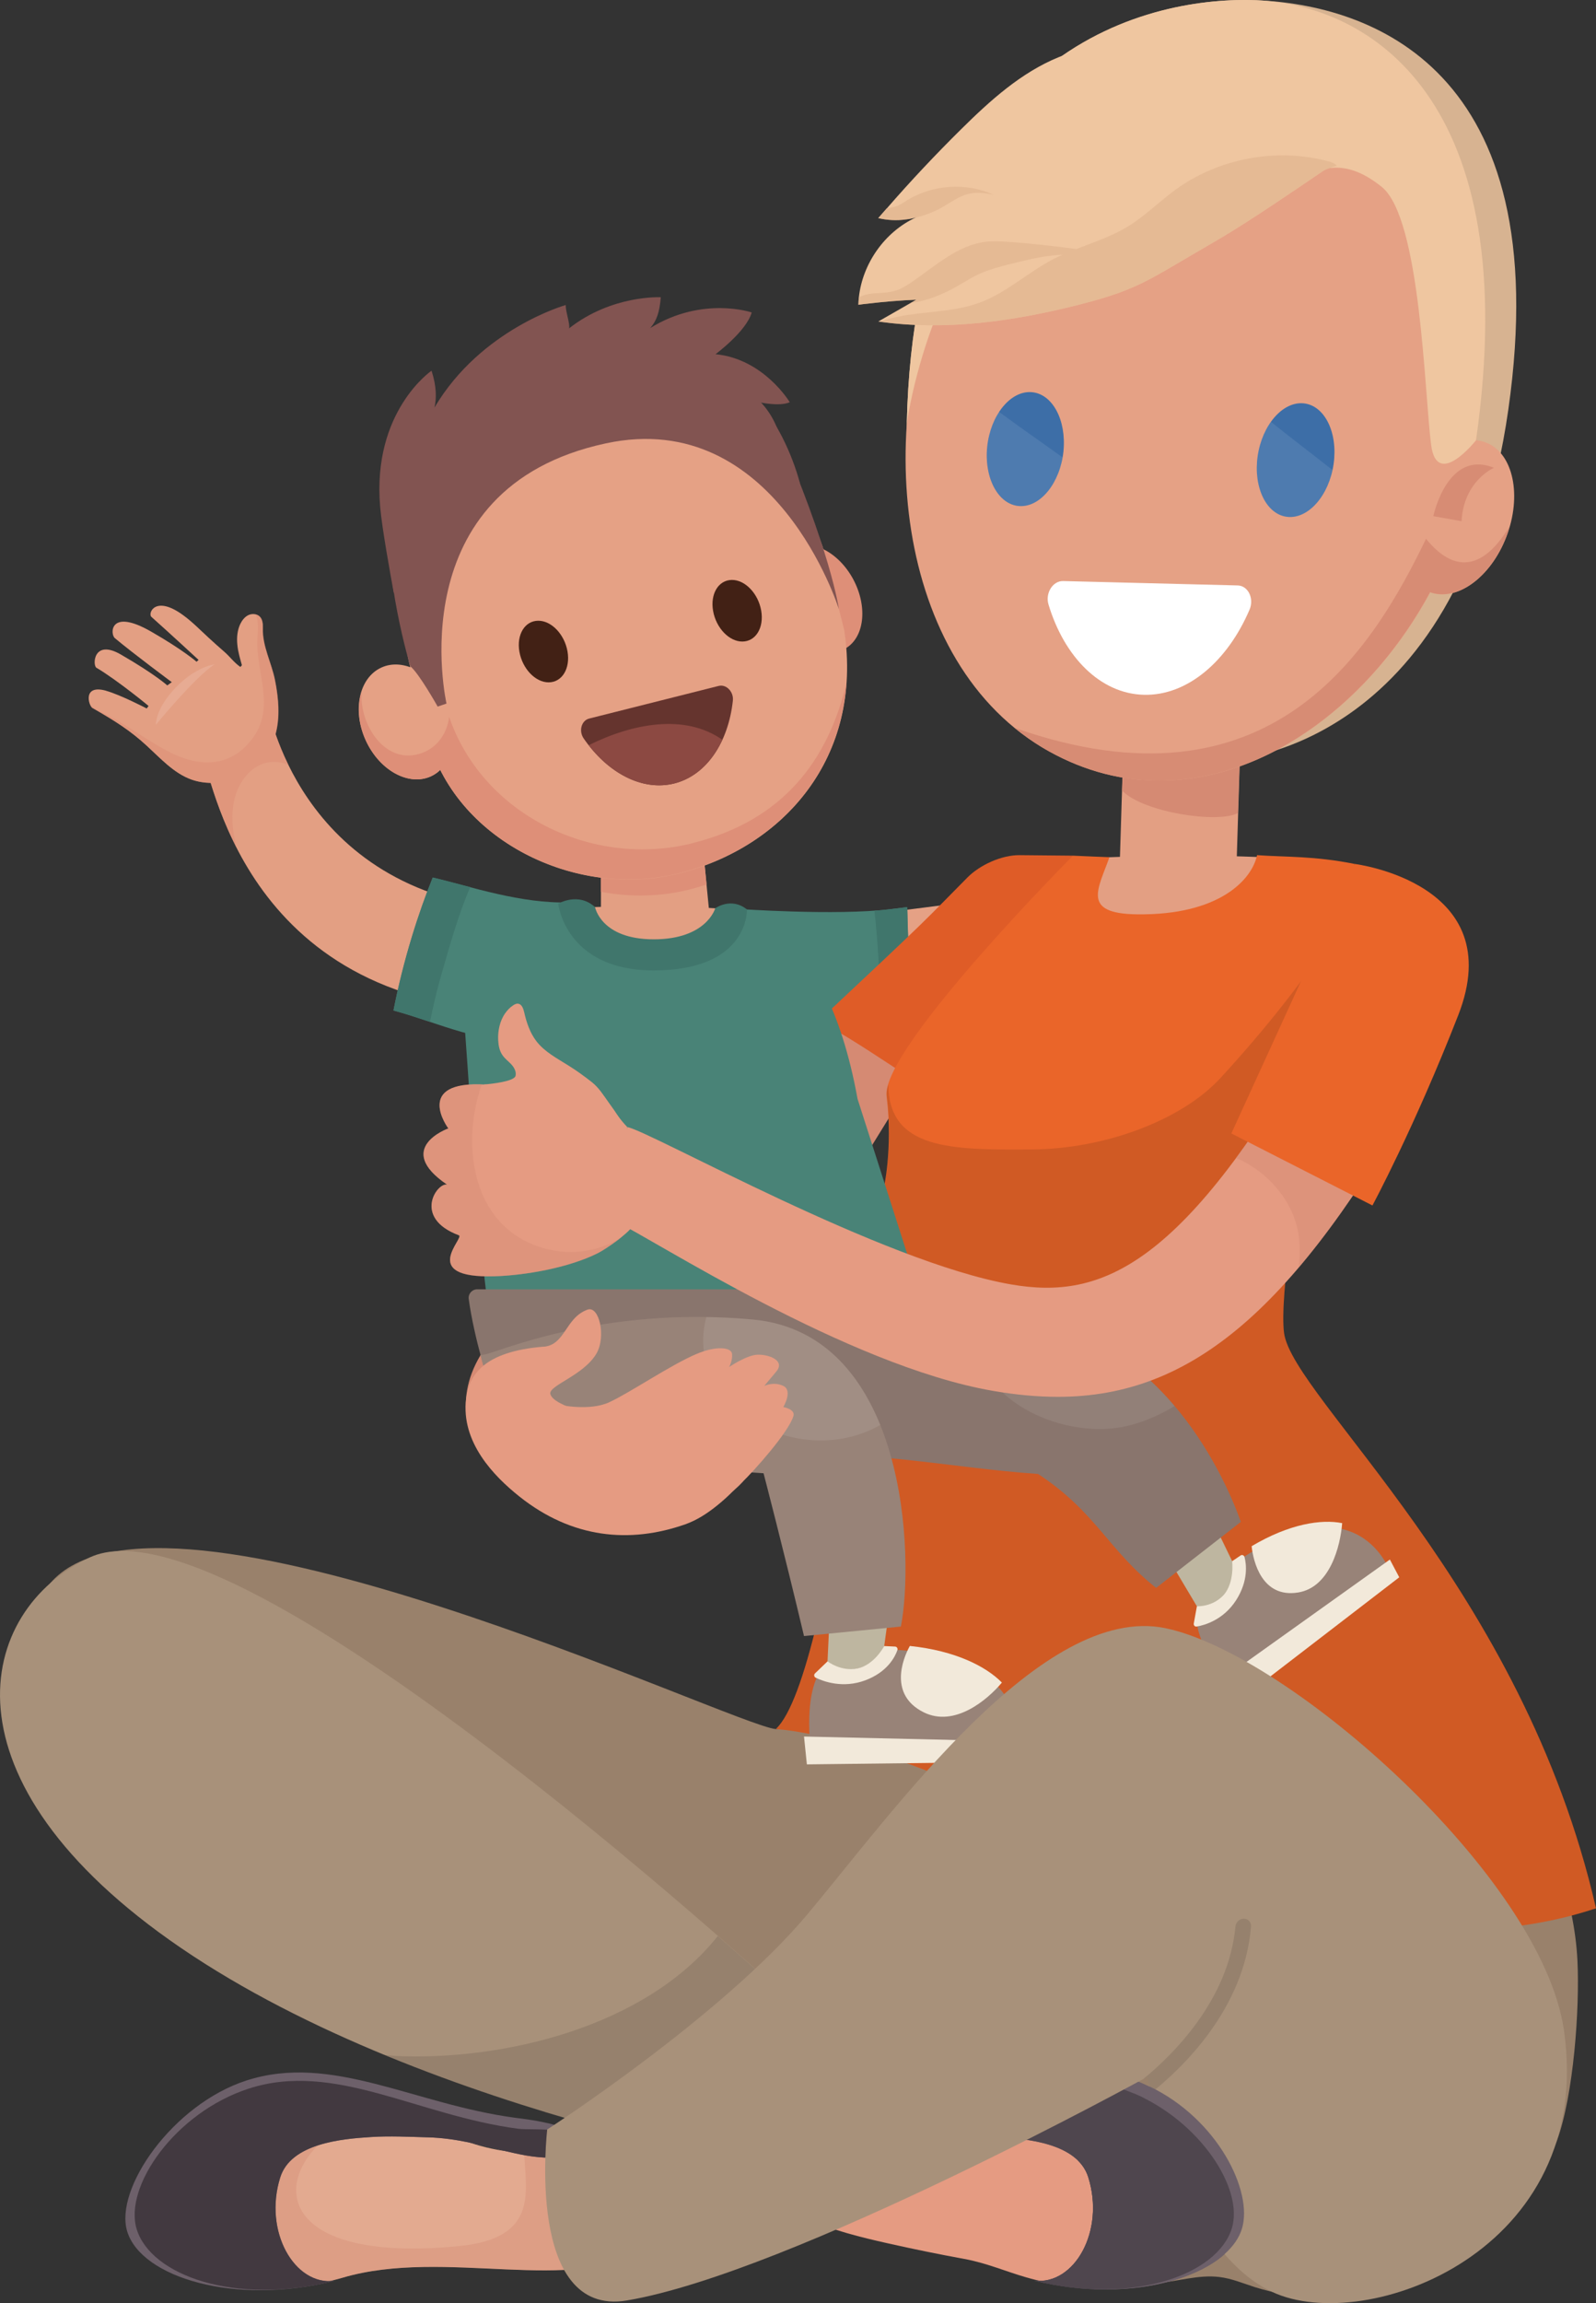 <?xml version="1.0" encoding="UTF-8"?>
<svg id="Calque_2" data-name="Calque 2" xmlns="http://www.w3.org/2000/svg" viewBox="0 0 156.56 225.78">
  <rect x="0" y="0" width="156.56" height="225.78" fill="#333333" stroke="none"/>
  <defs>
    <style>
      .cls-1 {
        fill: #efc6a0;
      }

      .cls-2 {
        fill: #e3aa90;
      }

      .cls-3 {
        fill: #ea6529;
      }

      .cls-4 {
        opacity: .36;
      }

      .cls-4, .cls-5 {
        fill: #d58a73;
      }

      .cls-6 {
        fill: #3d6ea7;
      }

      .cls-7 {
        fill: #89756d;
      }

      .cls-8 {
        fill: #422115;
      }

      .cls-9 {
        fill: #423940;
      }

      .cls-10 {
        fill: #e39f83;
      }

      .cls-11 {
        fill: #40766c;
      }

      .cls-12, .cls-13, .cls-14 {
        fill: #fff;
      }

      .cls-12, .cls-15 {
        opacity: .09;
      }

      .cls-13 {
        opacity: .13;
      }

      .cls-16 {
        fill: #d7b391;
      }

      .cls-17 {
        opacity: .6;
      }

      .cls-17, .cls-18 {
        fill: #de8f78;
      }

      .cls-19 {
        fill: #e5a185;
      }

      .cls-20 {
        fill: #ddaf8a;
        opacity: .53;
      }

      .cls-21 {
        fill: #e59b82;
      }

      .cls-22 {
        fill: #8c4942;
      }

      .cls-23 {
        fill: #f2e9da;
      }

      .cls-24 {
        fill: #65342e;
      }

      .cls-25 {
        fill: #4f464e;
      }

      .cls-26 {
        opacity: .47;
      }

      .cls-27 {
        opacity: .11;
      }

      .cls-28 {
        opacity: .08;
      }

      .cls-29 {
        fill: #beb6a0;
      }

      .cls-30 {
        fill: #a8917a;
      }

      .cls-31 {
        fill: #6d606a;
      }

      .cls-32 {
        fill: #99816b;
      }

      .cls-33 {
        fill: #df5c27;
      }

      .cls-34 {
        fill: #d78c74;
      }

      .cls-35 {
        fill: #825451;
      }

      .cls-36 {
        fill: #988378;
      }

      .cls-37 {
        fill: #498377;
      }
    </style>
  </defs>
  <g id="_ÎÓÈ_1" data-name="—ÎÓÈ_1">
    <g>
      <g>
        <path class="cls-2" d="M59.68,210.63c-.53-.09-6.51,1.39-12.57-.28-6.06-1.67-15.39-7.66-22.61-5.29-7.22,2.37-11.35,10.99-10.65,13.31s9.68,7.88,19.76,4.91c10.08-2.97,22.71,1.77,29.77-2.92,7.05-4.69-3.69-9.72-3.69-9.72Z"/>
        <path class="cls-4" d="M59.68,210.63c-.41-.07-3.94.76-8.26.44.15,3.79,1.45,8.34-6.38,9.11-16.26,1.6-18.49-5.17-13.87-9.87-1.59-.1-5.22-5.74-6.68-5.26-7.22,2.37-11.35,10.99-10.65,13.31s9.68,7.88,19.76,4.91c10.08-2.97,22.71,1.77,29.77-2.92s-3.69-9.72-3.69-9.72Z"/>
        <path class="cls-31" d="M32.8,223.59c-3.91.48-6.97-4.85-5.31-10.14,1.05-3.34,6.02-3.78,8.9-3.96,1.87-.12,3.71-.02,5.58.03,2.74.07,5.22.76,7.88,1.41,1.53.37,3.12.66,4.7.57.42-.02,4.22-.52,3.92-.93-1.61-2.26-6.49-2.78-7.88-2.96-9.93-1.31-18.04-6.37-26.42-3.66-7.23,2.34-12.98,10.62-11.69,14.8,1.39,4.51,10.57,7.3,20.33,4.84Z"/>
        <path class="cls-9" d="M32.8,223.59c-3.91.48-6.97-4.85-5.31-10.14,1.05-3.34,6.02-3.78,8.9-3.96,1.87-.12,3.71-.02,5.58.03,2.74.07,5.22.76,7.88,1.41,1.53.37,3.12.66,4.7.57.42-.02,4.22-.52,3.92-.93-1.61-2.26-6.23-1.71-7.63-1.89-9.93-1.31-18.04-6.65-26.43-3.94-7.23,2.34-12.29,9.62-11,13.79,1.39,4.51,9.63,7.52,19.39,5.06Z"/>
        <path class="cls-32" d="M84.38,154.15s-4.13,15.64-8.26,15.35c-4.13-.3-60.46-27.13-71.24-14.24-3.38,4.04,7.9,9.19,9.95,10.96,8.85,7.66,18.55,14.36,28.24,20.9,4.76,3.21,9.55,6.35,14.38,9.45,8.42,5.39,17.29,10.07,25.6,15.62,7.1,4.74,14.07,10.23,22.78,11.47.45.06.9.12,1.35.16,2.14.2,4.3.19,6.44-.01,1.97-.19,3.99-.84,5.98-.6,1.2.14,2.33.62,3.48.99,3.75,1.2,7.85,1.21,11.62.13,1.99-.57,3.59-1.68,5.46-2.47,1.81-.77,3.35-1.32,4.89-2.67,3.44-3,6.13-5.09,7.69-9.38,1.62-4.44,2.23-12.87,2-17.6-.31-6.41-2.86-11.77-4.41-17.99-1.6-6.45-4.21-9.68-6.79-15.8-1.33-3.17-59.16-4.26-59.16-4.26Z"/>
        <path class="cls-19" d="M72.23,89.09s9.67.99,14.97.32c5.3-.67,12.53-1.62,12.53-1.62v9.11s-18.26,4.63-26.14,1.1c-7.88-3.53-1.36-8.91-1.36-8.91Z"/>
        <path class="cls-37" d="M72.23,89.09s9.83.7,15.13.03c.53-.07,1.08-.13,1.63-.2.08,3.32.21,6.62.41,9.91-5.49.68-11.83.9-15.67-.82-7.88-3.53-1.51-8.91-1.51-8.91Z"/>
        <path class="cls-11" d="M89,88.92c.08,3.32.21,6.62.41,9.91-.98.12-1.99.23-3.01.31-.1-3.3-.26-6.61-.62-9.86.56-.04,1.1-.09,1.59-.15.53-.07,1.08-.13,1.63-.2Z"/>
        <path class="cls-5" d="M83.47,100.17l7.51,3.19s-22.7,38.21-30.04,42.64c-7.35,4.44-19.4-3.85-13.8-13.16,5.6-9.32,36.33-32.67,36.33-32.67Z"/>
        <path class="cls-10" d="M116.17,65.28c3.15.09,5.63,3.05,5.53,6.57l-.46,14.87c0,.07-.01.14-.02.21l-11.42-.91.45-14.51c.11-3.52,2.77-6.32,5.92-6.23Z"/>
        <path class="cls-5" d="M116.17,65.28c3.15.09,5.63,3.05,5.53,6.57l-.27,7.85c-1.9,1.04-9.26-.03-11.36-2.2l.19-6c.11-3.52,2.77-6.32,5.92-6.23Z"/>
        <path class="cls-10" d="M104.74,84.24c4.91-.3,12.11-.55,19.95-.17-1.35,3.47-2.79,6.9-4.22,10.33-2.37-.26-4.74-.53-7.11-.78-2.85-.31-5.75-.77-8.66-1.22.17-2.74.34-5.49.03-8.16Z"/>
        <path class="cls-33" d="M94.9,86.02c1.23-1.24,3.37-2.21,5.12-2.19l5.23.05s-4.87,11.77-10.44,25.01c-2.62-.91-11.98-7.9-14.6-8.72,11.28-10.56,10.23-9.65,14.69-14.15Z"/>
        <path class="cls-3" d="M86.97,107.47c-.58-4.63,18.28-23.59,18.28-23.59.46.03,3.58.15,3.58.15-1.09,3.1-2.78,5.52,2.66,5.6,8.21.12,11.35-3.48,11.82-5.8,2.87.2,5.61.07,9.57.86,0,0-7.84,39.14-6.92,45.98.87,6.39,23.41,24.97,30.6,56.4-28.84,9.52-61.46-15.94-80.45-17.58,5.69-5.23,10.54-52.75,10.54-52.75,0,0,.97-4.07.32-9.28Z"/>
        <path class="cls-27" d="M125.97,130.67c-.71-5.26,3.77-29.66,5.87-40.62-3.49,5.56-7.72,10.85-12.14,15.65-3.74,4.06-11.24,6.94-18.52,6.98-7.86.05-14.01.03-14.04-6.38-.13.44-.19.84-.15,1.16.65,5.21-.32,9.28-.32,9.28,0,0-4.85,47.52-10.54,52.75,18.99,1.64,51.61,27.09,80.45,17.58-7.19-31.44-29.73-50.01-30.6-56.4Z"/>
        <path class="cls-18" d="M77.59,53.74c1.93-1.03,4.67.35,6.12,3.07,1.45,2.73,1.07,5.77-.85,6.8-1.93,1.03-4.67-.35-6.12-3.07-1.45-2.73-1.07-5.77.85-6.8Z"/>
        <path class="cls-10" d="M22,68.82l4.42,1.21c.34.7,4.14,19.96,28.42,19.27l-1.26,9.8c-29.07.83-32.54-22.36-33.65-24.61l3.73-1.85-1.67-3.82Z"/>
        <path class="cls-37" d="M55.84,88.46l-2.83,13.73c-6.03.17-9.82-1.89-14.41-3.13.96-4.95,2.47-9.64,3.85-13.03,3.79.89,8.64,2.57,13.39,2.43Z"/>
        <path class="cls-11" d="M46.12,86.97c-1.18,2.74-2.02,5.8-2.76,8.35-.47,1.6-.85,3.22-1.18,4.85-1.17-.39-2.35-.78-3.58-1.12.96-4.95,2.47-9.64,3.85-13.03,1.14.27,2.38.6,3.67.94Z"/>
        <path class="cls-10" d="M64.62,78.12h.77c1.87,0,3.4,1.52,3.41,3.39l.8,8.19c0,1.87-2.3,3.41-4.17,3.42h-.77c-1.87,0-5.7-1.86-5.71-3.73v-8.24c0-1.87,3.8-3.02,5.67-3.02Z"/>
        <path class="cls-18" d="M64.62,78.12h.77c1.87,0,3.4,1.52,3.41,3.39l.51,5.19c-1.54.52-3.08.89-4.99,1.03-1.89.14-3.64.02-5.37-.31v-6.28c0-1.87,3.8-3.02,5.67-3.02Z"/>
        <path class="cls-10" d="M56.69,93.63c4.04.15,8.07.29,12.1.5.69-1.7,1.42-3.44,2.31-5.04l-9.56-.5s-1.96.3-1.96.29c-.94.04-2.13.04-3.42.1.48,1.45.55,3.04.54,4.65Z"/>
        <path class="cls-37" d="M56.09,88.44c.81,1.52,1.99,2.82,3.56,3.73,3.29,1.9,7.69,1.38,10.4-1.28.56-.55,1.01-1.15,1.37-1.78l.69.04s8.78.7,12.01,18.57l6.85,21.37c-11.29,6.73-35.45,4.45-41.9,3.82.2-.66-.7-1.64-.82-2.34-1.6-8.77-2.69-34.52-3.24-35.61.5-.98,1.1-1.92,1.84-2.76,2.21-2.5,6.29-3.51,9.23-3.76Z"/>
        <path class="cls-7" d="M46.81,126.39h44.32l3.77,2.72c-12.58,7.5-44.82,6.78-46.79,6.7-.16,0-1.62-4.73-2.13-8.47-.07-.5.32-.95.83-.95Z"/>
        <path class="cls-19" d="M54.11,42.1l3.76-.95c5.97-1.51,12.03,0,16.55,3.57,3.2,2.53,5.63,6.08,6.7,10.32l1.7,6.75c1.87,12.47-5.98,21.25-16.19,23.83h0c-10.21,2.57-22.13-3.31-24.7-13.52l-1.7-6.75c-2.57-10.21,3.67-20.67,13.88-23.25Z"/>
        <path class="cls-24" d="M57.79,70.44l12.71-3.2c.75-.19,1.49.58,1.39,1.45-.44,4.06-2.57,7.31-5.74,8.11-3.17.8-6.59-1.05-8.9-4.42-.5-.73-.21-1.75.54-1.94Z"/>
        <g>
          <polygon class="cls-29" points="122.72 156.86 118.32 158.99 114.79 153.07 119.47 150.15 122.72 156.86"/>
          <path class="cls-36" d="M119.21,157.12l.04-.03c.86-.64,1.53-1.58,1.74-2.69.07-.35.09-.74.06-1.13,12.28-8.55,15.38.97,15.38.97l-15.44,11.45s-4.23-4.71-3.56-7.94c.63-.05,1.24-.24,1.76-.63Z"/>
          <polygon class="cls-23" points="137.26 154.62 121.31 166.88 119.62 164.81 136.34 152.88 137.26 154.62"/>
          <path class="cls-23" d="M117.41,157.46s1.57.09,2.64-1.13c1.07-1.22.82-3.29.82-3.29l.83-.56c.14-.1.33-.02.38.15.18.68.4,2.32-.82,4.23-1.24,1.93-3.09,2.46-3.88,2.59-.18.03-.32-.15-.27-.33l.3-1.66Z"/>
          <path class="cls-23" d="M131.66,149.31c-.17,2.22-1.18,6.3-4.33,6.8-3.53.57-4.4-3.04-4.55-4.54,3.72-2.21,6.85-2.66,8.88-2.26Z"/>
        </g>
        <path class="cls-22" d="M70.86,72.52c-1,2.17-2.63,3.75-4.71,4.28-2.95.74-6.11-.81-8.4-3.75,4.29-2.13,9.42-3.12,13.11-.53Z"/>
        <path class="cls-19" d="M37.41,65.44c2.19-1,5.05.58,6.4,3.52s.66,6.14-1.53,7.14c-2.19,1-5.05-.58-6.4-3.52s-.66-6.14,1.53-7.14Z"/>
        <path class="cls-18" d="M67.97,82.65c-9.91,2.49-20.65-2.83-23.91-12.38-.19,1.54-1.07,2.93-2.6,3.52-3.56,1.37-6.23-2.67-5.99-5.98-.44,1.38-.35,3.11.41,4.77,1.34,2.95,4.21,4.52,6.4,3.52.34-.16.64-.38.9-.64,4.06,8.09,14.41,12.42,23.44,10.14,8.73-2.2,15.73-8.94,16.41-18.63-1.8,7.51-6.14,13.43-15.06,15.67Z"/>
        <path class="cls-7" d="M99.98,129.35c14.29,1.41,20.46,16.2,21.74,19.84l-8.31,6.47c-4.73-3.75-5.88-7.42-11.58-11.17-8.47-.57-17.41-2.57-26.41-1.73l.82-10.24c.9-.06,9.69-4.55,23.74-3.16Z"/>
        <g class="cls-28">
          <path class="cls-14" d="M99.98,129.35c6.81.67,11.77,4.39,15.24,8.48-1.32.81-2.75,1.45-4.27,1.86-4.8,1.31-11.03-.75-13.73-4.46-.23-.4-.47-.79-.71-1.18-.71-1.48-.87-3.15-.24-4.95,1.19.04,2.43.11,3.71.24Z"/>
        </g>
        <g>
          <polygon class="cls-29" points="87.18 158.15 86.15 165.62 81.09 164.67 81.42 157.67 87.18 158.15"/>
          <path class="cls-36" d="M82.94,163.68h.06c1.12,0,2.24-.35,3.07-1.13.26-.24.5-.55.7-.88,15.62.53,12.83,10.22,12.83,10.22l-20.03-.1s-.98-6.44,1.48-8.67c.57.34,1.22.56,1.9.57Z"/>
          <polygon class="cls-23" points="100.1 172.71 79.15 172.96 78.87 170.23 100.3 170.72 100.1 172.71"/>
          <path class="cls-23" d="M81.18,162.86s1.32,1.04,2.95.69c1.64-.34,2.61-2.19,2.61-2.19l1.05.05c.18,0,.3.18.24.35-.23.66-.98,2.15-3.15,2.96-2.2.82-4.11.11-4.87-.26-.17-.08-.19-.32-.04-.44l1.22-1.17Z"/>
          <path class="cls-23" d="M98.28,164.94c-1.43,1.71-4.65,4.42-7.68,2.91-3.4-1.7-2.08-5.18-1.35-6.5,4.51.47,7.5,2.03,9.03,3.59Z"/>
        </g>
        <path class="cls-36" d="M73.84,129.35c15.21,1.41,15.85,23.49,14.53,30.1l-9.5.93c-2.05-8.63-3.97-15.96-3.97-15.96-6.19-.39-11.91-.82-18.44-1.18-4.87-.27-7.8-4.07-9.32-10.4l.38-.06c.96-.06,11.36-4.82,26.33-3.43Z"/>
        <g class="cls-15">
          <path class="cls-14" d="M73.84,129.35c6.51.6,10.34,5,12.51,10.34-8.14,4.61-19.39-1.97-17.06-10.58,1.47.02,2.98.1,4.56.24Z"/>
        </g>
        <path class="cls-11" d="M58.37,88.92s.57,3.16,5.76,3.16,6.03-3.04,6.03-3.04c0,0,1.54-1.14,3.11.11,0,0,.25,5.97-9.15,5.98-8.66,0-9.36-6.54-9.36-6.54,0,0,1.95-1.18,3.61.33Z"/>
        <path class="cls-21" d="M53.32,132.02c2.15-.17,2.12-2.85,4.32-3.64,1.14-.4,1.84,2.65.86,4.32-1.27,2.16-4.77,3.14-4.51,3.97.17.52.89.85,1.34,1.07.67.34,1.38.6,2.1.84,1.97.66,14.61,5.84,15.28,6.21.1.05.2.12.24.22.08.22-.93,1.04-1.11,1.23-.47.47-.97.92-1.48,1.33-.94.76-1.97,1.44-3.12,1.85-5.46,1.92-11.13,1.39-16.29-2.72-2.5-1.99-5.75-5.32-5.23-9.58.28-2.25,1.64-4.63,7.61-5.11Z"/>
        <path class="cls-21" d="M43.98,110.62s-3.53-4.74,3.69-4.3c1.27.08,1.38.49,2.55-.05.74-.34,2.38-1.88,3.15-2.15.83-.29,1.49.04,2.18.49,1.58,1.03,3,2.29,4.21,3.73.59.71,1.13,1.47,1.76,2.13l.58,9.68c-.54.83-2.65,2.29-3.47,2.7-2.79,1.4-7.04,2.17-10.14,2.26-7.52.21-2.85-3.79-3.48-4.02-4.57-1.71-2.12-5.21-1.15-4.96.01,0,.01.01.02.02,0,0-.01,0-.02-.02-5.28-3.58.11-5.51.11-5.51Z"/>
        <path class="cls-4" d="M52.1,121.92c-5.98-2.55-6.79-10.16-4.84-15.61-6.66-.23-3.28,4.32-3.28,4.32,0,0-5.39,1.93-.11,5.51-.97-.25-3.42,3.25,1.15,4.96.63.24-4.05,4.24,3.48,4.02,3.1-.09,7.35-.86,10.14-2.26.51-.26,1.53-.92,2.35-1.58-2.69,1.7-5.96,1.89-8.89.65Z"/>
        <path class="cls-21" d="M49.55,99.34c.21-.31.47-.58.79-.79.14-.09.3-.18.47-.16.37.03.53.48.61.84.23,1.01.57,2.02,1.2,2.84.8,1.04,2.01,1.67,3.12,2.37.81.5,1.58,1.06,2.33,1.65.69.55,1.13,1.28,1.65,2,.7.96,1.38,1.97,1.94,3.02l-12.17-2.22c-.27-.49-.55-.97-.84-1.45-.13-.21-1.17-1.13-1.17-1.13.8-.06,2.96-.31,3.09-.84.1-.41-.13-.83-.42-1.14s-.64-.56-.87-.91c-.29-.42-.38-.93-.41-1.44-.05-.92.16-1.9.68-2.65Z"/>
        <path class="cls-21" d="M59.76,137.46c1.95-.88,6.04-3.67,8.58-4.74,1.92-.81,3.4-.66,3.47,0,.07.66-.29,1.29-.29,1.29,0,0,1.73-1.18,2.79-1.21,1.07-.04,2.76.55,1.84,1.65-.92,1.1-1.18,1.41-1.18,1.41,0,0,.92-.46,1.87,0,.96.46,0,2.07,0,2.07,0,0,1.2.21.99.89-.48,1.58-3.81,5.31-5.04,6.5-1.24,1.18-16.56-4.95-16.56-4.95l-1.29-2.65s2.87.63,4.81-.25Z"/>
        <path class="cls-21" d="M99.18,125.91c8.94,1.55,16.98-1.71,30.56-25.78,3.18,2.11,6.42,4.13,9.62,6.23-12.27,21.88-22.41,30.57-35.58,30.57-2.04,0-4.17-.2-6.4-.59-14.32-2.48-33.46-14.97-36.87-16.53l1.02-9.33c2.35.46,24.99,13.24,37.65,15.43Z"/>
        <g class="cls-26">
          <path class="cls-5" d="M127.34,120.79c.21,1.19.2,2.36.03,3.49,3.88-4.57,7.81-10.48,11.99-17.93-3.2-2.1-6.43-4.12-9.62-6.23-3.09,5.48-5.9,9.88-8.49,13.39,2.97,1.26,5.5,4.04,6.09,7.27Z"/>
        </g>
        <path class="cls-3" d="M143.05,99.51c-4.32,11.06-8.42,18.66-8.42,18.66l-13.84-7.06,12.09-26.42s15.22,1.87,10.17,14.82Z"/>
        <path class="cls-16" d="M123.24.02c-9.72-.39-33.46,3.91-34.29,41.53-.87,39.62,31.46,32.97,31.46,32.97,0,0,22.74-.7,27.55-34.37C152.76,6.48,134.18.47,123.24.02Z"/>
        <path class="cls-19" d="M113.76,76.53c-3.6,0-7.26-.88-10.84-2.87-15.42-8.55-17.44-32.9-9.65-48.52.04-.08.08-.16.12-.24.9-1.77,1.93-3.46,3.1-5.05,4.07-5.55,9.35-9.89,15.7-11.87,2.87-.89,5.84-1.25,8.78-1.12,17.51.79,25.72,21.2,23.68,37.86-1.98,16.16-15.84,31.8-30.87,31.81Z"/>
        <path class="cls-19" d="M147.76,52.64c-1.56,4.04-4.96,6.44-7.59,5.38s-3.5-5.2-1.94-9.24c1.56-4.04,4.96-6.44,7.59-5.38s3.5,5.2,1.94,9.24Z"/>
        <path class="cls-34" d="M139.89,52.81c-5.23,10.83-15.19,27.39-40.36,18.54,1.05.86,2.17,1.64,3.38,2.31,3.59,1.99,7.25,2.88,10.84,2.87,10.75-.01,20.9-8.01,26.53-18.48,2.62.94,5.93-1.45,7.47-5.42.12-.31.22-.63.31-.94-.49.54-3.65,6.69-8.18,1.12Z"/>
        <path class="cls-34" d="M140.6,50.61s1.37-6.61,5.95-4.75c0,0-2.96,1.25-3.18,5.23l-2.77-.49Z"/>
        <path class="cls-1" d="M123.24.02c-9.72-.39-33.46,3.91-34.29,41.53,0,0,2.22-16.97,13.15-24.96,7.06-5.16,9.79,3.66,14.96,3.51,10.04-.3,12.23-6.76,18.47-1.79,3.85,3.07,4.2,20.36,4.86,25.33.58,4.36,4.4-.48,4.4-.48C149.6,9.49,134.18.47,123.24.02Z"/>
        <path class="cls-1" d="M131.14,16.25c-.57.15-1.07.32-1.41.55-2.71,1.84-7.19,4.9-10.02,6.56-1.48.87-2.96,1.73-4.44,2.6-1.26.74-2.53,1.48-3.86,2.08-1.82.82-3.75,1.37-5.68,1.86-6.36,1.6-12.99,2.55-19.48,1.63-.03,0-.07-.01-.1-.01,1.05-.6,2.1-1.21,3.16-1.81.19-.11.38-.22.57-.33-1.57.07-3.14.19-4.7.38-.33.03-.65.07-.98.12.01-.25.02-.49.05-.73.36-3.32,2.54-6.42,5.57-7.82,0,.01.02,0,.02,0,.01-.01.02-.02.03-.02-.13.04-.26.07-.4.1-.2.05-.4.08-.6.1-.9.13-1.83.08-2.72-.13.28-.32.56-.64.84-.96h.01c2.32-2.67,4.76-5.26,7.28-7.75,2.84-2.81,5.88-5.56,9.58-7.07,3.96-1.62,8.44-1.7,12.6-.71,4.17.98,8.72,1.53,12.27,3.91.87.58,4.19,2.34,5,3,4.49,3.68.16,3.75-2.59,4.45Z"/>
        <path class="cls-20" d="M131.14,16.25c-.57.15-1.07.32-1.41.55-2.71,1.84-7.19,4.9-10.02,6.56-1.48.87-2.96,1.73-4.44,2.6-1.26.74-2.53,1.48-3.86,2.08-1.82.82-3.75,1.37-5.68,1.86-6.36,1.6-12.99,2.55-19.48,1.63.19-.07.44-.13.72-.21,3.01-.88,6.26-.57,9.21-1.68,2.56-.97,4.63-2.91,7.05-4.19.32-.17.65-.33.99-.48-.33.02-.66.04-.99.08-1.39.15-2.75.49-4.11.83-1.03.26-2.07.53-3.05.97-1.08.5-2.05,1.2-3.12,1.71-1.41.68-2.5,1-3.64,1.15.19-.11.38-.22.57-.33-1.57.07-3.14.19-4.7.38-.33.03-.65.07-.98.12.01-.25.02-.49.05-.73.21-.11.43-.2.66-.26.9-.23,1.87-.11,2.77-.35.68-.18,1.28-.56,1.86-.96,2.24-1.54,4.39-3.52,7.09-3.87.76-.09,1.53-.05,2.29,0,2.23.15,4.45.41,6.67.7,1.69-.66,3.42-1.23,4.97-2.16,1.73-1.04,3.16-2.5,4.8-3.69,4.24-3.06,9.89-4.1,14.94-2.75.23.06.46.13.65.27.07.05.14.11.19.17Z"/>
        <path class="cls-20" d="M97.44,19.08c-.82-.16-1.68-.27-2.49-.06-.88.22-1.62.78-2.4,1.23-.84.49-1.76.85-2.71,1.08,0,0-.01.01-.02,0-.11.04-.23.06-.35.08-.2.05-.4.08-.6.1-.9.13-1.83.08-2.72-.13.28-.32.56-.64.84-.96h.01c.29-.06.59-.09.87-.18.4-.13.75-.38,1.11-.61,2.51-1.54,5.78-1.76,8.46-.55Z"/>
        <path class="cls-14" d="M121.42,57.39l-17.13-.43c-1.01-.03-1.77,1.18-1.44,2.29,1.55,5.15,5.08,8.75,9.35,8.86,4.28.11,8.22-3.3,10.38-8.36.46-1.09-.15-2.33-1.16-2.36Z"/>
        <path class="cls-6" d="M127.89,39.54c-2.05-.21-4.08,2.11-4.52,5.18-.44,3.07.87,5.74,2.93,5.95,2.05.21,4.08-2.11,4.52-5.18s-.87-5.74-2.93-5.95Z"/>
        <path class="cls-12" d="M130.38,45.82c-1.89-1.5-3.83-2.95-5.71-4.47-.64.9-1.11,2.07-1.3,3.37-.44,3.07.87,5.74,2.93,5.95,1.92.2,3.81-1.82,4.41-4.59-.11-.09-.22-.17-.33-.26Z"/>
        <path class="cls-6" d="M101.15,38.44c-2.06-.12-3.99,2.28-4.31,5.36-.31,3.09,1.1,5.69,3.17,5.81,2.06.12,3.99-2.28,4.31-5.36.31-3.09-1.1-5.69-3.17-5.81Z"/>
        <path class="cls-12" d="M103.9,44.6c-1.96-1.41-3.95-2.78-5.89-4.22-.6.92-1.03,2.11-1.16,3.42-.31,3.09,1.1,5.69,3.17,5.81,1.93.11,3.74-1.98,4.22-4.77-.11-.08-.22-.16-.34-.24Z"/>
        <path class="cls-21" d="M72.91,209.26c.08-.09.17-.19.25-.28.84-.92,1.68-1.83,2.53-2.75.22-.24.45-.49.76-.59.57-.19,1.17.16,1.69.47,2.48,1.46,5.35,2.07,8.16,2.65,1.21.25,2.45.51,3.69.4,1.27-.11,2.48-.59,3.67-1.06,5.03-2.01,10.52-4.9,16.07-3.1,7.23,2.35,11.39,10.95,10.7,13.28-.69,2.33-9.65,7.91-19.75,4.97-2.07-.6-3.94-1.42-6.09-1.81-2.51-.46-5.01-.97-7.5-1.53-2.68-.6-5.37-1.27-7.89-2.38-2.52-1.11-4.87-2.71-6.54-4.89-.3-.39-.58-.82-.64-1.31-.09-.77.38-1.46.9-2.07Z"/>
        <path class="cls-31" d="M101.47,223.57c3.92.47,6.95-4.87,5.28-10.15-1.06-3.34-6.04-3.76-8.91-3.93-1.87-.11-3.71,0-5.58.05-2.74.08-5.22.78-7.87,1.44-1.53.38-3.12.67-4.7.59-.42-.02-4.22-.51-3.93-.92,1.6-2.27,6.23-1.73,7.62-1.92,9.92-1.34,18.85-7.73,27.25-5.05,7.24,2.31,12.48,10.62,11.21,14.8-1.38,4.52-10.6,7.52-20.36,5.09Z"/>
        <path class="cls-25" d="M101.47,223.57c3.92.47,6.95-4.87,5.28-10.15-1.06-3.34-6.04-3.76-8.91-3.93-1.87-.11-3.71,0-5.58.05-2.74.08-5.22.78-7.87,1.44-1.53.38-3.12.67-4.7.59-.42-.02-4.22-.51-3.93-.92,1.6-2.27,6.23-1.73,7.62-1.92,9.92-1.34,18.02-6.72,26.42-4.04,7.24,2.31,12.32,9.57,11.05,13.75-1.38,4.52-9.61,7.56-19.37,5.13Z"/>
        <path class="cls-30" d="M80.84,213.47s-38.46-5.71-63.11-22.53c-24.06-16.43-20.07-33.08-8.92-38.27,14.71-6.84,70.11,44.71,70.11,44.71l1.92,16.08Z"/>
        <path class="cls-27" d="M38.71,201.53c-.34-.02-.66-.06-1-.08,21.3,8.79,43.12,12.03,43.12,12.03l-1.92-16.08s-3.3-3.07-8.5-7.61c-7.09,8.91-21.07,12.26-31.71,11.75Z"/>
        <path class="cls-30" d="M53.68,208.75s17.12-11.07,25.53-21.1c8.41-10.03,23.02-30.55,35.12-28.04,12.1,2.51,36.9,24.36,39.08,39.39,3.15,21.76-19.45,29.96-28.6,25.68-9.15-4.28-12.25-21.1-12.25-21.1,0,0-34.96,19.22-51.06,21.93-10,1.68-7.82-16.76-7.82-16.76Z"/>
        <path class="cls-27" d="M122.05,188.09c-.45-.02-.81.32-.86.77-.67,7.23-6.18,12.61-9.05,14.95.27-.15.42-.23.42-.23,0,0,.11.6.35,1.59,3.03-2.4,9.15-8.2,9.81-16.33.03-.4-.28-.74-.68-.75h0Z"/>
        <path class="cls-31" d="M112.76,204.54c-1.28,3.14-2.73,5.87-2.91,9.56-.19,3.85-.11,7.32-2.53,10.3,7.35.3,13.41-2.33,14.51-5.93,1.12-3.68-2.42-10.77-9.07-13.94Z"/>
        <path class="cls-25" d="M111.22,205.22c-1.26,2.46-3.3,4.75-5.46,6.59.44.44.79.97.99,1.6,1.68,5.28-1.36,10.62-5.28,10.15,9.76,2.43,17.99-.61,19.37-5.13,1.19-3.9-3.15-10.48-9.62-13.22Z"/>
        <path class="cls-35" d="M38.64,58.1c.34-.24.08-3.28.43-3.51.75-.49,1.51-.82,2.26-1.01-.19-1.76-.33-2.98-.33-2.98,0,0,7.1-2.59,9.25-7.17,3.27.25,8.19.33,10.61-1.14,0,0-1.51-1.04-3.77-1.99,0,0,10.43,2.58,14.31.1,1.76.99,3.9,2.79,5.78,5.18.36-.07.94,1.88,1.3,1.82-.83-3.11-2.42-6.22-4.02-7.97,0,0,2.01.45,3.01,0,0,0-2.53-4.24-7.28-4.71,0,0,3.02-2.23,3.55-4.09,0,0-4.82-1.65-9.96,1.53.64-.72.92-1.56,1.04-3.02,0,0-4.78-.26-9,3.05.13-.39-.37-1.74-.32-2.29,0,0-8.31,2.33-12.88,10.05.2-.86.22-2.05-.29-3.61,0,0-5.84,3.98-5.04,13.34.18,2.12,1.04,6.8,1.33,8.42Z"/>
        <path class="cls-35" d="M42.93,69.26s-1.86-3.31-2.68-3.94c0,0-2.71-8.97-2.05-15.55.97-9.72,32.48-20.5,37.91-8.09s6.18,18.03,6.18,18.03c0,0-6.18-19.82-22.85-16.25-20.47,4.38-15.64,25.51-15.64,25.51l-.88.3Z"/>
        <path class="cls-10" d="M10.42,67.72c1.44.41,3.97,1.73,3.97,1.73l.18-.24c.23.16-3.07-2.55-5.11-3.75-.4-.23-.31-2.87,2.41-1.29,3.34,1.93,4.54,3.02,4.54,3.02l.44-.32s-3.84-2.85-5.59-4.32c-.47-.4-.52-2.97,3.54-.65,3.19,1.83,4.48,2.97,4.48,2.97l.2-.18s-2.8-2.59-4.63-4.22c-.37-.33.36-2.2,3.15-.14.89.65,1.67,1.46,2.48,2.2.5.46,1,.91,1.51,1.35.56.48.97,1.08,1.59,1.5.05-.06.1-.12.15-.17-.19-.67-.39-1.34-.45-2.03-.07-.69,0-1.41.3-2.03.17-.35.43-.68.78-.85.36-.17.82-.14,1.1.13.29.28.32.73.31,1.13-.06,1.78.85,3.39,1.19,5.1.55,2.75.65,5.73-1.37,7.92-1.7,1.84-4.41,2.68-6.81,1.84-1.72-.61-3.07-2.11-4.38-3.31-1.6-1.47-3.05-2.4-5.34-3.71-.36-.21-1-2.34,1.34-1.69Z"/>
        <path class="cls-17" d="M24.6,75.58c1.1-.99,2.52-1.11,3.7-.58-.57-1.15-.97-2.19-1.26-3.02.46-1.68.3-3.54-.05-5.31-.34-1.71-1.25-3.32-1.19-5.1.01-.4-.02-.85-.31-1.13-.12-.12-.28-.18-.44-.21.46.7.15,2.38.18,2.99.14,3.4,1.8,6.61-.78,9.57-2.28,2.62-5.3,2.29-8.09.8-1.97-1.05-3.76-2.41-5.73-3.45-.68-.36-1.3-.61-1.76-1.05.07.15.15.27.22.31,2.29,1.31,3.74,2.24,5.34,3.71,1.31,1.21,2.66,2.71,4.38,3.31.61.21,1.24.32,1.87.33.5,1.6,1.26,3.86,2.52,6.32-.66-2.55-.7-5.6,1.41-7.5Z"/>
        <path class="cls-13" d="M21.02,65.13s-1.81.21-3.8,2.29c-2,2.08-1.93,3.63-1.93,3.63,0,0,3.73-4.57,5.74-5.92Z"/>
      </g>
      <path class="cls-8" d="M55.67,63.86c.29,1.67-.53,3.02-1.84,3.03s-2.59-1.34-2.88-3.01c-.29-1.67.53-3.02,1.84-3.03s2.59,1.34,2.88,3.01Z"/>
      <path class="cls-8" d="M74.67,59.86c.29,1.67-.53,3.02-1.84,3.03s-2.59-1.34-2.88-3.01c-.29-1.67.53-3.02,1.84-3.03s2.59,1.34,2.88,3.01Z"/>
    </g>
  </g>
</svg>